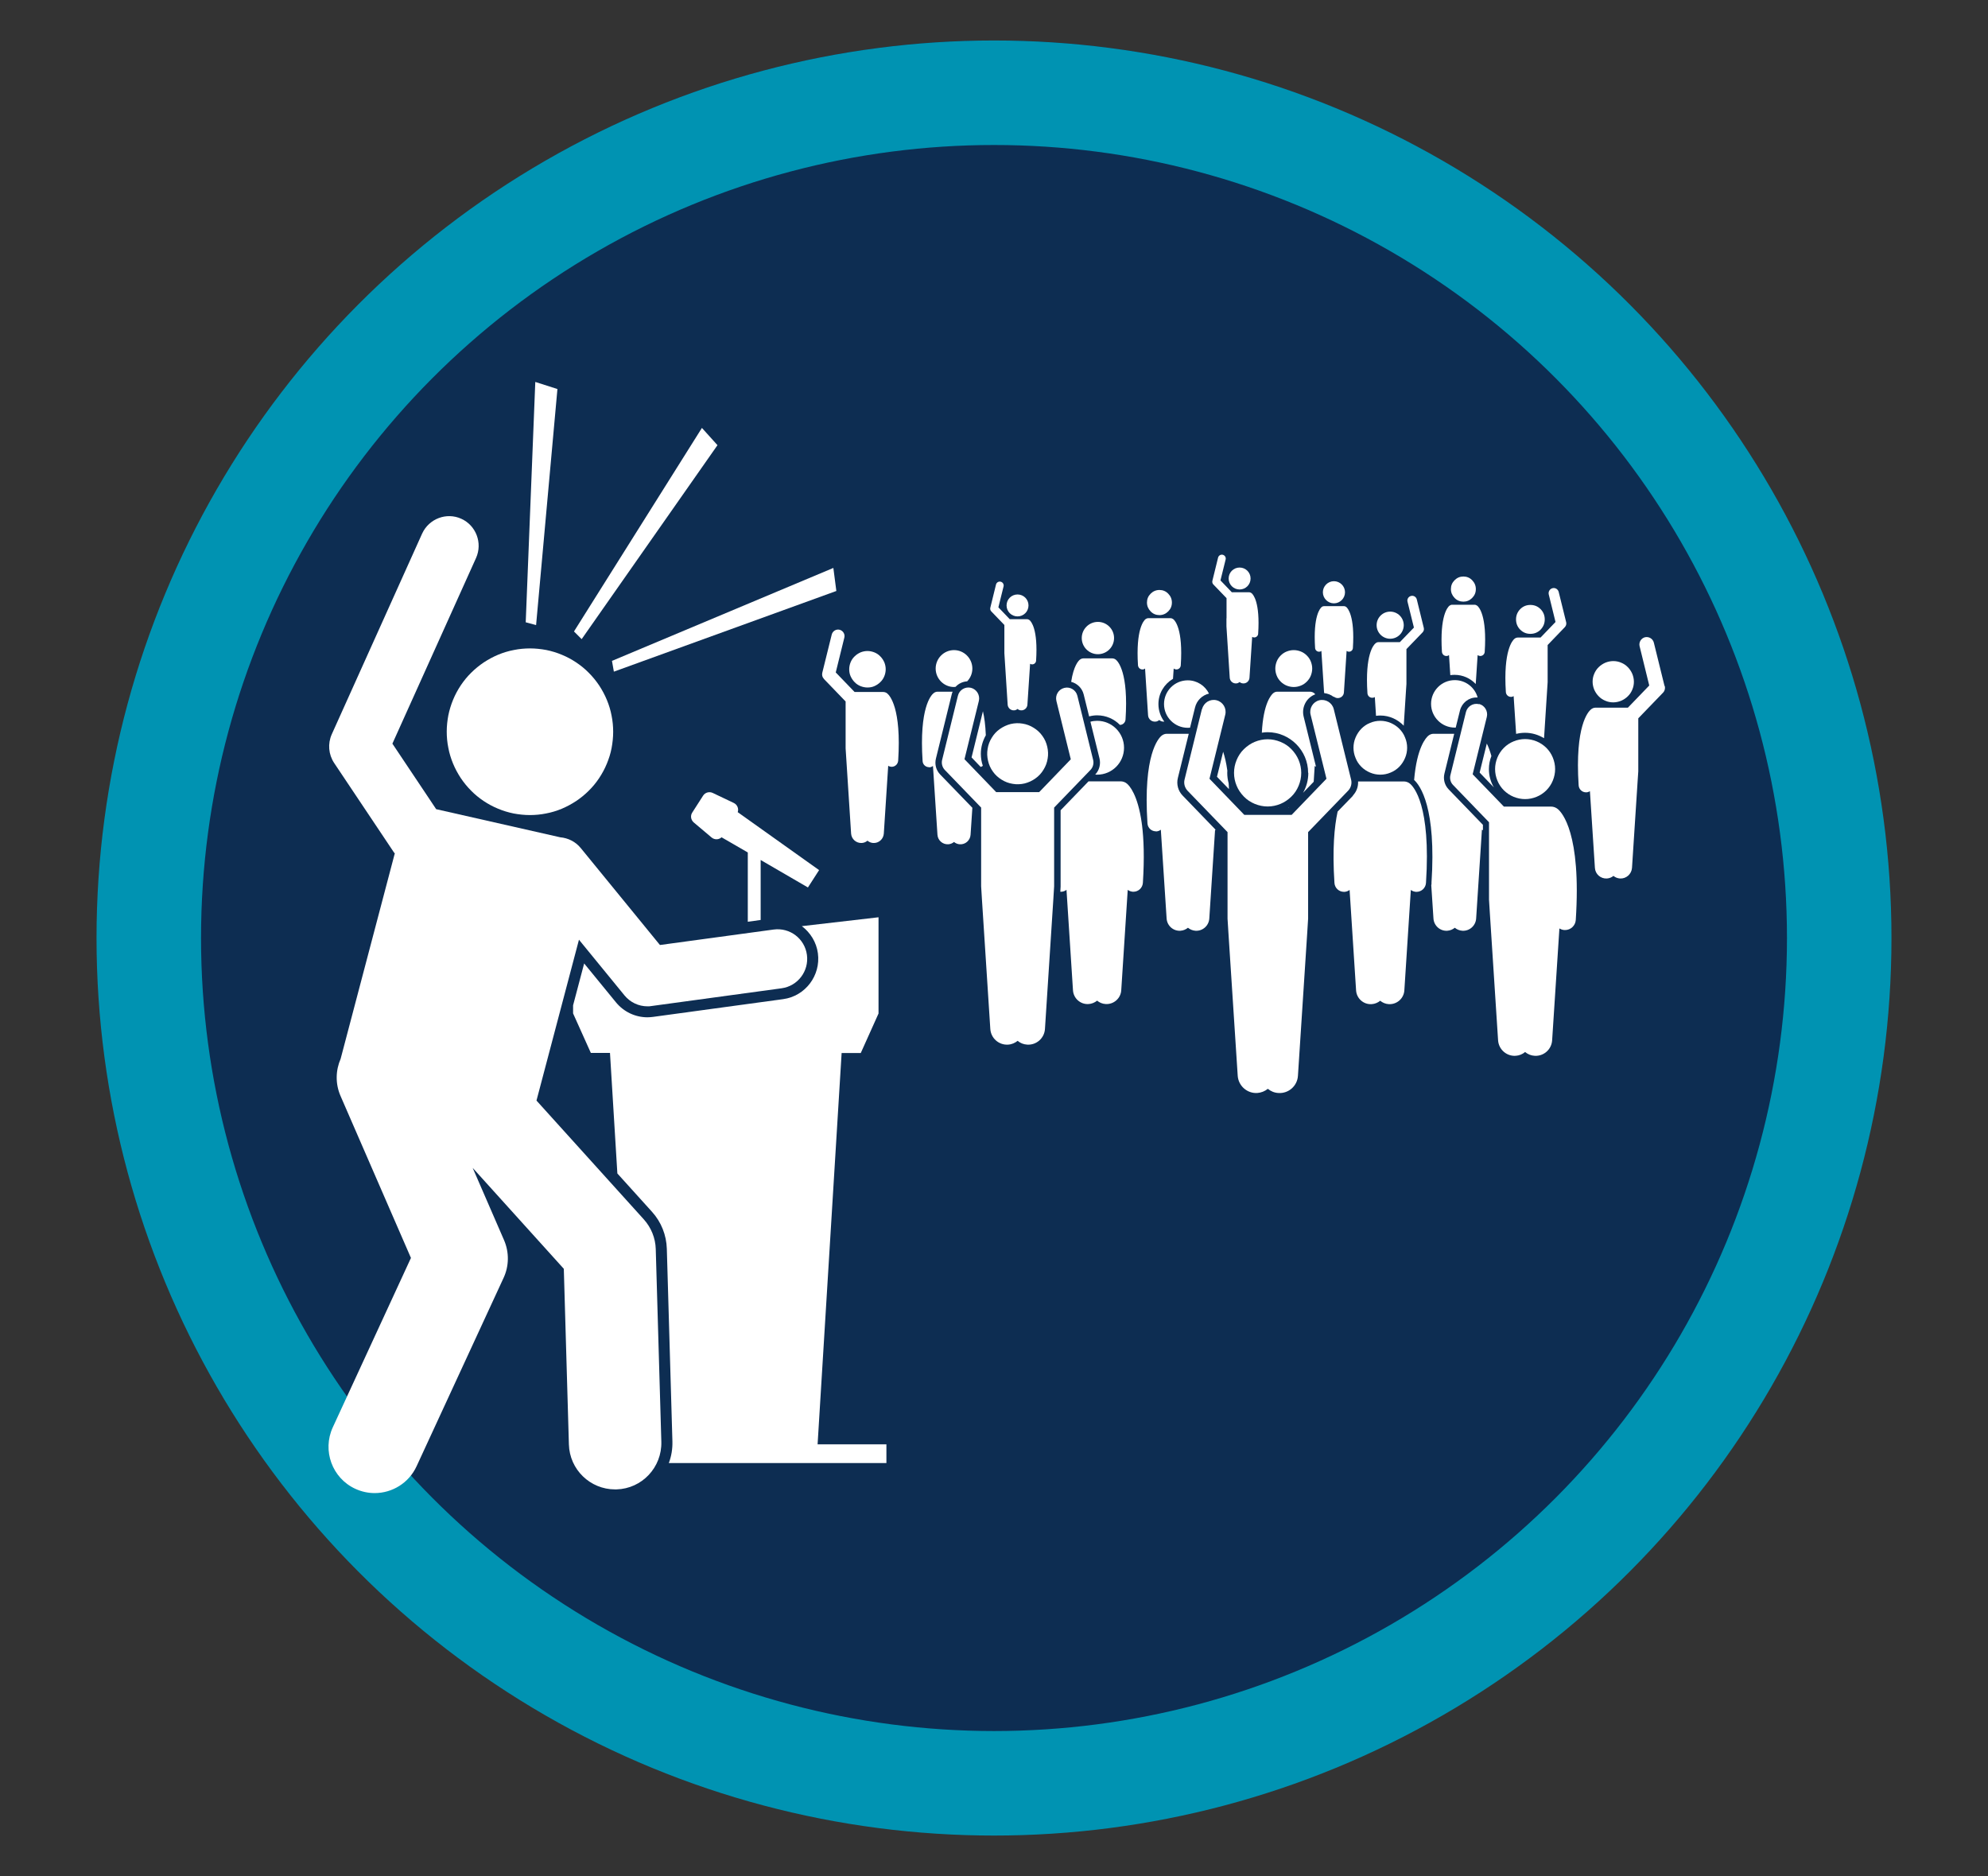 <?xml version="1.0" encoding="UTF-8"?>
<svg xmlns="http://www.w3.org/2000/svg" xmlns:xlink="http://www.w3.org/1999/xlink" id="Layer_1" viewBox="0 0 199.36 188.12">
  <rect x="0" y="0" width="199.36" height="188.12" fill="#333333" stroke="none"/>
  <defs>
    <style>.cls-1{clip-path:url(#clippath-2);}.cls-2{stroke:#0093b2;stroke-width:20.96px;}.cls-2,.cls-3{fill:none;}.cls-3,.cls-4,.cls-5{stroke-width:0px;}.cls-6{clip-path:url(#clippath-1);}.cls-7{clip-path:url(#clippath-4);}.cls-4{fill:#fff;}.cls-8{clip-path:url(#clippath);}.cls-9{clip-path:url(#clippath-3);}.cls-10{clip-path:url(#clippath-5);}.cls-5{fill:#0d2d52;}</style>
    <clipPath id="clippath">
      <rect class="cls-3" x="9.9" y="4.06" width="179.56" height="179.56"></rect>
    </clipPath>
    <clipPath id="clippath-1">
      <circle class="cls-3" cx="99.68" cy="93.84" r="89.78" transform="translate(-37.16 97.97) rotate(-45)"></circle>
    </clipPath>
    <clipPath id="clippath-2">
      <rect class="cls-3" x="9.68" y="4.06" width="180" height="180"></rect>
    </clipPath>
    <clipPath id="clippath-3">
      <rect class="cls-3" x="9.68" y="4.06" width="180" height="180"></rect>
    </clipPath>
    <clipPath id="clippath-4">
      <circle class="cls-3" cx="99.68" cy="94.06" r="90"></circle>
    </clipPath>
    <clipPath id="clippath-5">
      <rect class="cls-3" x="32.3" y="38.27" width="134.71" height="111.48"></rect>
    </clipPath>
  </defs>
  <g class="cls-8">
    <g class="cls-6">
      <rect class="cls-5" x="9.9" y="4.06" width="179.56" height="179.56"></rect>
    </g>
  </g>
  <g class="cls-1">
    <g class="cls-9">
      <g class="cls-7">
        <circle class="cls-2" cx="99.68" cy="94.06" r="90"></circle>
      </g>
    </g>
  </g>
  <g class="cls-10">
    <path class="cls-4" d="m140.77,72.76l.23-3.59.04-.58v-3.5l1.62-1.68c.12-.12.16-.29.12-.45l-.7-2.85c-.06-.26-.33-.42-.58-.35-.26.06-.42.33-.35.58l.64,2.59-1.41,1.46h-2.13c-.12,0-.22.04-.31.12h0c-.18.14-1.07,1.08-.81,5.01.02.26.23.45.48.45.01,0,.02,0,.03,0,.08,0,.16-.03.23-.07l.12,1.88c.14-.02.28-.03.43-.03.93,0,1.76.4,2.36,1.03Z"></path>
    <circle class="cls-4" cx="139.41" cy="62.69" r="1.36"></circle>
    <path class="cls-4" d="m154.84,74.01l.32-4.98.04-.62v-3.73l1.73-1.8c.12-.13.17-.31.13-.48l-.75-3.04c-.07-.28-.35-.45-.62-.38-.28.07-.44.35-.38.62l.68,2.77-1.5,1.56h-2.28c-.13,0-.24.05-.33.12h0c-.19.15-1.14,1.15-.87,5.35.02.27.24.48.51.48.01,0,.02,0,.03,0,.09,0,.17-.03.24-.08l.25,3.79c.28-.07.58-.11.89-.11.7,0,1.34.2,1.9.54Z"></path>
    <path class="cls-4" d="m154.91,62.11c0,.4-.14.74-.42,1.03-.28.28-.62.42-1.02.42s-.74-.14-1.02-.42c-.28-.28-.42-.63-.42-1.03,0-.4.14-.74.42-1.03.28-.28.62-.42,1.02-.42s.74.14,1.02.42.42.63.42,1.03Z"></path>
    <path class="cls-4" d="m100.72,62.66v2.84l.03.47.3,4.69c.02.33.31.59.64.57.13,0,.25-.06.35-.14.09.08.21.13.35.14.33.02.62-.23.64-.57l.27-4.1c.05.03.12.06.18.06,0,0,.02,0,.03,0,.2,0,.38-.16.39-.37.21-3.19-.51-3.95-.66-4.07h0c-.07-.05-.15-.09-.25-.09h-1.73l-1.14-1.19.52-2.1c.05-.21-.08-.42-.29-.47-.21-.05-.42.08-.47.29l-.57,2.32c-.03.13,0,.27.1.37l1.32,1.37Z"></path>
    <path class="cls-4" d="m102.04,61.81c.61,0,1.1-.49,1.1-1.1s-.49-1.1-1.1-1.1-1.1.49-1.1,1.1c0,.61.49,1.1,1.1,1.1Z"></path>
    <path class="cls-4" d="m122.99,61.99v.81l.03.47.3,4.69c.02.33.31.59.64.57.13,0,.25-.06.35-.14.09.08.21.13.35.14.33.02.62-.23.64-.57l.27-4.1c.05.03.12.06.18.06,0,0,.02,0,.03,0,.2,0,.38-.16.39-.37.21-3.19-.51-3.95-.66-4.07h0c-.07-.05-.15-.09-.25-.09h-1.73l-1.14-1.19.52-2.1c.05-.21-.08-.42-.29-.47-.21-.05-.42.08-.47.29l-.57,2.32c-.03.13,0,.27.1.37l1.32,1.37v2.03h0Z"></path>
    <path class="cls-4" d="m124.31,59.11c.61,0,1.1-.49,1.1-1.1s-.49-1.1-1.1-1.1-1.1.49-1.1,1.1.49,1.1,1.1,1.1Z"></path>
    <path class="cls-4" d="m166.92,68.78l-1.07-4.34c-.1-.39-.49-.63-.89-.54-.39.1-.63.5-.54.89l.97,3.95-2.14,2.22h-3.24c-.18,0-.34.07-.47.18h0c-.27.22-1.62,1.64-1.23,7.62.03.39.35.69.73.69.02,0,.03,0,.05,0,.13,0,.24-.05.35-.11l.5,7.69c.04.63.58,1.1,1.21,1.06.25-.02.47-.11.65-.26.18.15.4.24.65.26.62.04,1.16-.43,1.21-1.06l.57-8.79.06-.89v-5.32l2.47-2.56c.18-.18.25-.44.18-.69Z"></path>
    <path class="cls-4" d="m163.85,68.36c0,.27-.05.54-.16.79-.1.25-.25.48-.45.67-.19.19-.42.34-.67.45-.25.1-.52.16-.79.16s-.54-.05-.79-.16c-.25-.1-.48-.25-.67-.45-.19-.19-.34-.42-.45-.67-.1-.25-.16-.52-.16-.79s.05-.54.16-.79c.1-.25.25-.48.45-.67.19-.19.42-.34.67-.45.25-.1.52-.16.79-.16s.54.05.79.16c.25.1.48.25.67.45.19.19.34.42.45.67.1.25.16.52.16.79Z"></path>
    <path class="cls-4" d="m82.62,68.08l2.18,2.26v4.7l.05.78.5,7.77c.04.55.51.97,1.07.94.22-.01.42-.1.57-.23.16.13.36.22.57.23.55.04,1.03-.38,1.07-.94l.44-6.8c.09.06.19.09.31.1.01,0,.03,0,.04,0,.34,0,.62-.26.65-.61.34-5.28-.85-6.54-1.09-6.74h0c-.11-.09-.25-.15-.41-.15h-2.87l-1.89-1.96.86-3.49c.09-.35-.13-.7-.47-.79-.35-.09-.7.13-.79.47l-.95,3.84c-.05.22,0,.45.16.61Z"></path>
    <path class="cls-4" d="m88.82,67.11c0,.24-.05.48-.14.7-.09.22-.22.42-.4.59-.17.17-.37.3-.59.4s-.46.14-.7.14-.47-.05-.7-.14c-.22-.09-.42-.22-.59-.4-.17-.17-.3-.37-.4-.59s-.14-.46-.14-.7.05-.48.14-.7c.09-.22.22-.42.4-.59.17-.17.37-.3.59-.4.22-.09.46-.14.7-.14s.47.05.7.14c.22.09.42.22.59.4.17.17.3.37.4.59.09.22.14.46.14.7Z"></path>
    <path class="cls-4" d="m147.99,68.57l.19-2.88c.07.05.15.08.24.09,0,0,.02,0,.03,0,.23,0,.43-.18.44-.42.24-3.62-.58-4.49-.75-4.62-.08-.06-.17-.1-.27-.1-.01,0-.03,0-.05,0h-2.15s-.03,0-.05,0c-.09,0-.19.04-.27.1-.17.14-.98,1-.75,4.62.02.24.21.42.44.42,0,0,.02,0,.03,0,.09,0,.17-.04.24-.09l.13,2.01c.14-.02.28-.03.43-.03.83,0,1.58.35,2.11.91Z"></path>
    <path class="cls-4" d="m148,59.07c0,.35-.12.64-.37.89s-.54.37-.88.37-.64-.12-.88-.37-.37-.54-.37-.89c0-.35.12-.64.37-.89s.54-.37.88-.37.64.12.88.37.37.54.37.89Z"></path>
    <path class="cls-4" d="m117.63,68.08l.07-1.04c.07.05.15.08.24.09,0,0,.02,0,.03,0,.23,0,.43-.18.44-.42.24-3.62-.58-4.49-.75-4.62-.08-.06-.17-.1-.27-.1-.01,0-.03,0-.05,0h-2.15s-.03,0-.05,0c-.09,0-.19.04-.27.1-.17.14-.98,1-.75,4.62.02.24.21.42.44.42,0,0,.02,0,.03,0,.09,0,.17-.04.24-.09l.3,4.68c.02.38.35.67.73.64.15,0,.29-.07.39-.16.11.09.24.15.39.16.04,0,.08,0,.12,0-.37-.49-.59-1.1-.59-1.76,0-1.07.58-2,1.44-2.52Z"></path>
    <path class="cls-4" d="m117.52,60.42c0,.35-.12.64-.37.89-.24.24-.54.37-.88.37s-.64-.12-.88-.37-.37-.54-.37-.89.12-.64.37-.89c.24-.24.54-.37.88-.37s.64.12.88.37c.24.24.37.54.37.89Z"></path>
    <path class="cls-4" d="m111.61,77.81v-.02s-.02.01-.03.02h.03Z"></path>
    <path class="cls-4" d="m108.67,69.62l.55,2.22c.26-.07.53-.11.8-.11.9,0,1.71.37,2.29.96.29,0,.54-.24.56-.54.31-4.7-.75-5.82-.97-6-.1-.08-.23-.13-.35-.13-.02,0-.04,0-.06,0h-2.79s-.04,0-.06,0c-.12,0-.25.05-.35.13-.14.11-.63.62-.87,2.22.6.16,1.09.62,1.25,1.25Z"></path>
    <circle class="cls-4" cx="110.1" cy="63.98" r="1.62"></circle>
    <path class="cls-4" d="m98.35,76.9c.08-.02.15-.06.21-.11-.13-.38-.2-.78-.2-1.2,0-.68.19-1.31.5-1.86-.04-1.03-.15-1.81-.29-2.41l-1.14,4.63.92.96Z"></path>
    <path class="cls-4" d="m93.17,76.94s.03,0,.04,0c.13,0,.25-.06.35-.13l.45,6.9c.04.56.52.98,1.08.95.22-.01.42-.1.58-.23.16.13.36.22.58.23.56.04,1.04-.39,1.08-.95l.18-2.71-3.22-3.33c-.42-.43-.58-1.03-.43-1.62l1.58-6.42c.02-.09.05-.18.09-.27h-1.44s-.04,0-.07,0c-.14,0-.28.05-.4.15-.25.2-1.45,1.47-1.1,6.81.02.35.31.61.65.61Z"></path>
    <path class="cls-4" d="m95.83,68.87c.29-.32.71-.52,1.16-.55.32-.33.52-.78.52-1.28,0-1.02-.83-1.85-1.84-1.85s-1.84.83-1.84,1.85.83,1.85,1.84,1.85c.06,0,.11-.01.17-.02Z"></path>
    <path class="cls-4" d="m149.81,78.96c-.32-.54-.5-1.17-.5-1.84,0-.46.09-.91.25-1.31-.15-.54-.31-.95-.46-1.25l-.72,2.91,1.43,1.49Z"></path>
    <path class="cls-4" d="m143.56,88.57c0,.07-.02.13-.03.2l.22,3.34c.05.72.67,1.27,1.39,1.22.29-.02.54-.13.75-.3.21.17.46.28.75.3.72.05,1.34-.5,1.39-1.22l.58-8.91s.07.04.1.05v-.54l-3.43-3.55c-.41-.42-.57-1.02-.43-1.59l.98-3.99h-1.99s-.06,0-.09,0c-.18,0-.36.07-.51.19-.23.19-1.15,1.15-1.43,4.44.61.56,2.24,2.78,1.74,10.35Z"></path>
    <path class="cls-4" d="m145.98,72.97l.43-1.73c.19-.76.87-1.3,1.65-1.3.04,0,.08,0,.12,0-.28-1.01-1.2-1.74-2.29-1.74-1.32,0-2.38,1.07-2.38,2.38s1.07,2.38,2.38,2.38c.03,0,.06,0,.1,0Z"></path>
    <path class="cls-4" d="m109.15,78.36l-2.79,2.89v7.65l-.03.52s.03,0,.05,0c.02,0,.04,0,.06,0,.19-.01.36-.08.51-.19l.65,10.07c.05.82.76,1.44,1.57,1.38.32-.02.62-.15.85-.34.23.19.52.32.85.34.82.05,1.52-.57,1.57-1.38l.65-10.07c.14.11.32.17.51.19.02,0,.04,0,.06,0,.5,0,.92-.39.95-.9.16-2.5.09-4.38-.09-5.81,0-.04-.02-.07-.02-.11,0-.01,0-.03,0-.04-.4-2.9-1.26-3.8-1.5-3.99-.17-.14-.37-.21-.58-.22-.03,0-.06,0-.1,0h-3.18Z"></path>
    <path class="cls-4" d="m110.02,72.28c-.23,0-.46.03-.67.09l.91,3.68c.14.58-.02,1.19-.43,1.62h0c.07,0,.13.01.2.01,1.49,0,2.69-1.21,2.69-2.7s-1.21-2.7-2.69-2.7Z"></path>
    <path class="cls-4" d="m133.77,69.86c.1.08.22.13.35.14.34.02.63-.23.65-.57l.27-4.16c.06.04.13.07.21.08,0,0,.02,0,.03,0,.21,0,.38-.16.39-.37.21-3.22-.52-3.99-.66-4.11-.07-.06-.15-.09-.24-.09-.01,0-.03,0-.04,0h-1.91s-.03,0-.04,0c-.08,0-.17.03-.24.09-.15.12-.87.89-.66,4.11.01.21.19.37.39.37,0,0,.02,0,.03,0,.08,0,.15-.03.21-.08l.27,4.16s0,.05.01.07c.35.04.68.17.95.38.01,0,.03-.01.04-.02Z"></path>
    <path class="cls-4" d="m132.66,59.39c0,.61.5,1.11,1.11,1.11s1.11-.5,1.11-1.11-.5-1.11-1.11-1.11-1.11.5-1.11,1.11Z"></path>
    <path class="cls-4" d="m131.2,77.5c0,.73-.19,1.41-.53,2l1.07-1.11.1-1.58s.08.05.13.07l-1.24-5.03c-.12-.49-.04-1,.22-1.44.22-.37.56-.64.95-.79-.05-.05-.09-.09-.11-.11-.12-.1-.26-.14-.4-.15-.02,0-.04,0-.07,0h-3.17s-.04,0-.07,0c-.14,0-.28.05-.4.15-.19.16-.99.99-1.14,3.96.19-.03.38-.05.57-.05,2.24,0,4.07,1.83,4.07,4.07Z"></path>
    <path class="cls-4" d="m129.26,80.96s-.05.03-.08.05h.03l.05-.05Z"></path>
    <path class="cls-4" d="m131.59,67.04c0,.24-.05.48-.14.71s-.23.43-.4.6c-.17.17-.37.31-.6.4-.23.09-.46.14-.71.14s-.48-.05-.71-.14c-.23-.09-.43-.23-.6-.4-.17-.17-.31-.37-.4-.6s-.14-.46-.14-.71c0-.24.05-.48.14-.71.09-.23.23-.43.4-.6.17-.17.37-.31.6-.4.23-.09.46-.14.71-.14s.48.05.71.14.43.23.6.4.31.37.4.6c.09.23.14.46.14.71Z"></path>
    <path class="cls-4" d="m123.24,79.13c0-.2-.02-.4-.03-.59-.09-.33-.14-.68-.14-1.04,0-.08,0-.15.01-.23-.11-.79-.26-1.4-.42-1.89l-.62,2.51,1.2,1.24Z"></path>
    <path class="cls-4" d="m115.9,83.37s.04,0,.06,0c.17-.01.32-.07.45-.17l.58,8.91c.05.72.67,1.27,1.39,1.22.29-.02.54-.13.75-.3.21.17.46.28.75.3.72.05,1.34-.5,1.39-1.22l.58-8.91s.07.04.11.06l-3.36-3.48c-.46-.47-.64-1.14-.48-1.78l1.09-4.42h-2.12s-.06,0-.09,0c-.18,0-.36.07-.51.19-.32.26-1.87,1.9-1.42,8.8.03.45.4.79.84.79Z"></path>
    <path class="cls-4" d="m119.34,72.97l.5-2.03c.17-.7.72-1.23,1.4-1.39-.39-.79-1.2-1.33-2.13-1.33-1.32,0-2.38,1.07-2.38,2.38s1.07,2.38,2.38,2.38c.08,0,.15,0,.23-.01Z"></path>
    <path class="cls-4" d="m135.69,79.78l-1.55,1.6c-.33,1.51-.54,3.77-.32,7.15.03.51.45.9.95.9.02,0,.04,0,.06,0,.19-.01.36-.08.51-.19l.65,10.07c.05.82.76,1.44,1.57,1.38.32-.02.62-.15.85-.34.23.19.52.32.85.34.82.05,1.52-.57,1.57-1.38l.65-10.07c.14.11.32.17.51.19.02,0,.04,0,.06,0,.5,0,.92-.39.95-.9.51-7.8-1.25-9.66-1.61-9.95-.17-.14-.37-.21-.58-.22-.03,0-.06,0-.1,0h-4.52c.03.52-.16,1.04-.53,1.42Z"></path>
    <path class="cls-4" d="m141.11,74.98c0,.36-.07.7-.21,1.03-.14.33-.33.62-.58.88-.25.25-.54.45-.87.58-.33.14-.67.21-1.03.21s-.7-.07-1.03-.21c-.33-.14-.62-.33-.87-.58-.25-.25-.45-.54-.58-.88-.14-.33-.21-.67-.21-1.03,0-.36.07-.7.21-1.03.14-.33.33-.62.58-.88.25-.25.54-.45.87-.58.33-.14.67-.21,1.03-.21s.7.07,1.03.21c.33.14.62.33.87.58.25.25.45.54.58.88.14.33.21.67.21,1.03Z"></path>
    <path class="cls-4" d="m76.27,86.23l4.75,2.76,1.12-1.74-8.16-5.81c.12-.35-.04-.75-.39-.92l-2.12-1.01c-.34-.16-.75-.05-.96.27l-1.09,1.7c-.21.32-.14.74.15.99l1.79,1.51c.3.25.73.23,1-.02l2.63,1.52v6.95l1.29-.18v-6.03Z"></path>
    <path class="cls-4" d="m88.89,144.83h-6.9l2.41-39.24h1.92l1.78-3.96v-9.65l-7.69.89c.85.64,1.46,1.6,1.61,2.72.3,2.23-1.26,4.3-3.49,4.6l-13.05,1.78c-.18.02-.37.04-.55.04-1.23,0-2.38-.55-3.16-1.5l-3.19-3.9-1.11,4.2v.81l1.78,3.96h1.92l.74,12.09,3.48,3.85c.92,1.02,1.44,2.33,1.48,3.7l.56,19.32c.02.75-.1,1.48-.36,2.17h21.82v-1.87h0Z"></path>
    <path class="cls-4" d="m60.09,68.74c.3.46.56.94.77,1.45s.37,1.03.47,1.57c.11.54.16,1.08.16,1.63,0,.55-.06,1.09-.16,1.63s-.27,1.06-.48,1.57c-.21.51-.47.99-.77,1.44-.31.46-.65.88-1.04,1.26-.39.39-.81.73-1.27,1.04-.46.3-.94.56-1.44.77-.51.21-1.03.37-1.57.47-.54.11-1.08.16-1.63.16-.55,0-1.09-.06-1.63-.16-.54-.11-1.06-.27-1.56-.48-.51-.21-.99-.47-1.44-.77-.46-.31-.88-.65-1.26-1.04-.39-.39-.73-.81-1.04-1.27-.3-.46-.56-.94-.77-1.45-.21-.51-.37-1.03-.47-1.57-.11-.54-.16-1.08-.16-1.63,0-.55.06-1.09.16-1.63.11-.54.27-1.06.48-1.57.21-.51.47-.99.77-1.44.31-.46.65-.88,1.04-1.26.39-.39.81-.73,1.27-1.04.46-.3.94-.56,1.44-.77.51-.21,1.03-.37,1.57-.47.54-.11,1.08-.16,1.63-.16.55,0,1.09.06,1.63.16.54.11,1.06.27,1.56.48.51.21.99.47,1.44.77.46.31.88.65,1.26,1.04.39.39.73.81,1.04,1.27Z"></path>
    <path class="cls-4" d="m39.58,85.61l-5.42,20.56c-.5,1.15-.55,2.49-.01,3.73l7.06,16.24-7.84,16.99c-1.07,2.33-.06,5.09,2.26,6.16.63.29,1.29.43,1.94.43,1.75,0,3.43-1,4.21-2.7l8.72-18.88c.56-1.2.57-2.59.04-3.8l-3.14-7.23,9.14,10.12.51,17.61c.07,2.52,2.13,4.51,4.63,4.51.05,0,.09,0,.14,0,2.56-.07,4.57-2.21,4.5-4.78l-.56-19.32c-.03-1.1-.46-2.16-1.2-2.98l-10.76-11.91,4.26-16.13,4.57,5.59c.57.69,1.41,1.09,2.3,1.09.13,0,.27,0,.4-.03l13.05-1.78c1.62-.22,2.76-1.72,2.54-3.35-.22-1.63-1.71-2.76-3.34-2.54l-11.4,1.55-7.94-9.72c-.53-.65-1.28-1.01-2.06-1.08l-12.44-2.82-.9-1.35-3.49-5.22,8.39-18.62c.67-1.5,0-3.26-1.48-3.93-1.49-.68-3.25,0-3.93,1.49l-9.06,20.12c-.42.94-.33,2.02.24,2.88l5.27,7.88.68,1.02c.05.07.1.13.15.2Z"></path>
    <polygon class="cls-4" points="70.39 42.91 57.56 63.32 58.33 64.09 71.95 44.64 70.39 42.91"></polygon>
    <polygon class="cls-4" points="61.56 67.35 83.87 59.26 83.57 56.95 61.37 66.27 61.56 67.35"></polygon>
    <polygon class="cls-4" points="55.9 39.01 53.68 38.3 52.72 62.4 53.76 62.68 55.9 39.01"></polygon>
    <path class="cls-4" d="m148.31,70.61c-.57-.14-1.15.21-1.3.78l-1.56,6.33c-.09.36.01.74.27,1l3.6,3.73v7.76l.08,1.29.83,12.82c.06.91.85,1.61,1.76,1.55.36-.02.69-.16.95-.38.26.22.59.36.95.38.91.06,1.7-.63,1.76-1.55l.73-11.22c.15.09.32.15.5.16.02,0,.05,0,.07,0,.56,0,1.03-.44,1.07-1,.57-8.72-1.4-10.8-1.8-11.13h0c-.18-.15-.42-.25-.68-.25h-4.73l-3.13-3.24,1.42-5.75c.14-.57-.21-1.16-.78-1.3Z"></path>
    <path class="cls-4" d="m155.07,74.99c.28.28.5.61.65.98.15.37.23.75.23,1.15,0,.4-.08.78-.23,1.15s-.37.7-.65.98c-.28.28-.61.5-.98.65-.37.15-.75.23-1.15.23-.4,0-.78-.08-1.15-.23-.37-.15-.69-.37-.98-.65-.28-.28-.5-.61-.65-.98s-.23-.75-.23-1.15c0-.4.08-.78.23-1.15.15-.37.37-.7.65-.98.28-.28.61-.5.98-.65.37-.15.75-.23,1.15-.23s.78.08,1.15.23c.37.15.69.37.98.65Z"></path>
    <path class="cls-4" d="m120.53,71.1l-1.74,7.07c-.1.4.02.82.3,1.12l4.01,4.15v8.68l.09,1.44.93,14.31c.07,1.02.95,1.79,1.96,1.73.4-.03.77-.18,1.06-.42.29.24.65.4,1.06.42,1.02.07,1.9-.71,1.96-1.73l.93-14.31.09-1.44v-8.68l4.01-4.15c.29-.3.4-.72.3-1.12l-1.74-7.07c-.16-.64-.81-1.03-1.45-.88-.64.16-1.03.81-.87,1.45l1.59,6.42-3.49,3.62h-4.75l-3.49-3.62,1.58-6.42c.16-.64-.23-1.29-.87-1.45-.64-.16-1.29.23-1.45.88Z"></path>
    <path class="cls-4" d="m130.49,77.5c0,.45-.09.88-.26,1.29-.17.41-.41.78-.73,1.09s-.68.56-1.09.73c-.41.17-.84.26-1.29.26s-.87-.09-1.29-.26c-.41-.17-.78-.41-1.09-.73s-.56-.68-.73-1.09c-.17-.41-.26-.84-.26-1.29,0-.45.09-.88.26-1.29s.41-.78.73-1.09.68-.56,1.09-.73c.41-.17.84-.26,1.29-.26s.87.09,1.29.26c.41.17.78.41,1.09.73s.56.68.73,1.09.26.84.26,1.29Z"></path>
    <path class="cls-4" d="m99.89,79.42l-3.17-3.29,1.44-5.84c.14-.58-.21-1.17-.79-1.32-.58-.14-1.17.21-1.31.8l-1.58,6.42c-.09.36.01.75.27,1.02l3.64,3.77v7.89l.08,1.31.84,13c.06.93.86,1.63,1.78,1.57.37-.02.7-.17.96-.38.26.22.59.36.96.38.92.06,1.72-.64,1.78-1.57l.84-13,.08-1.31v-7.89l3.64-3.77c.26-.27.36-.65.27-1.02l-1.58-6.42c-.14-.58-.73-.94-1.31-.79-.58.14-.94.73-.79,1.32l1.44,5.84-3.17,3.29h-4.32Z"></path>
    <path class="cls-4" d="m105.02,74.88c.09.39.11.79.04,1.19-.06.4-.2.77-.42,1.12-.21.35-.48.64-.81.87-.33.24-.69.4-1.08.5-.39.09-.79.11-1.19.04-.4-.06-.77-.2-1.12-.42-.34-.21-.64-.48-.87-.81-.24-.33-.4-.69-.49-1.09-.09-.39-.11-.79-.04-1.19.06-.4.2-.77.42-1.12.21-.35.48-.64.81-.87s.69-.4,1.08-.5c.39-.09.79-.11,1.19-.04.4.06.77.2,1.12.42.34.21.64.48.87.81.24.33.4.69.49,1.09Z"></path>
  </g>
</svg>
